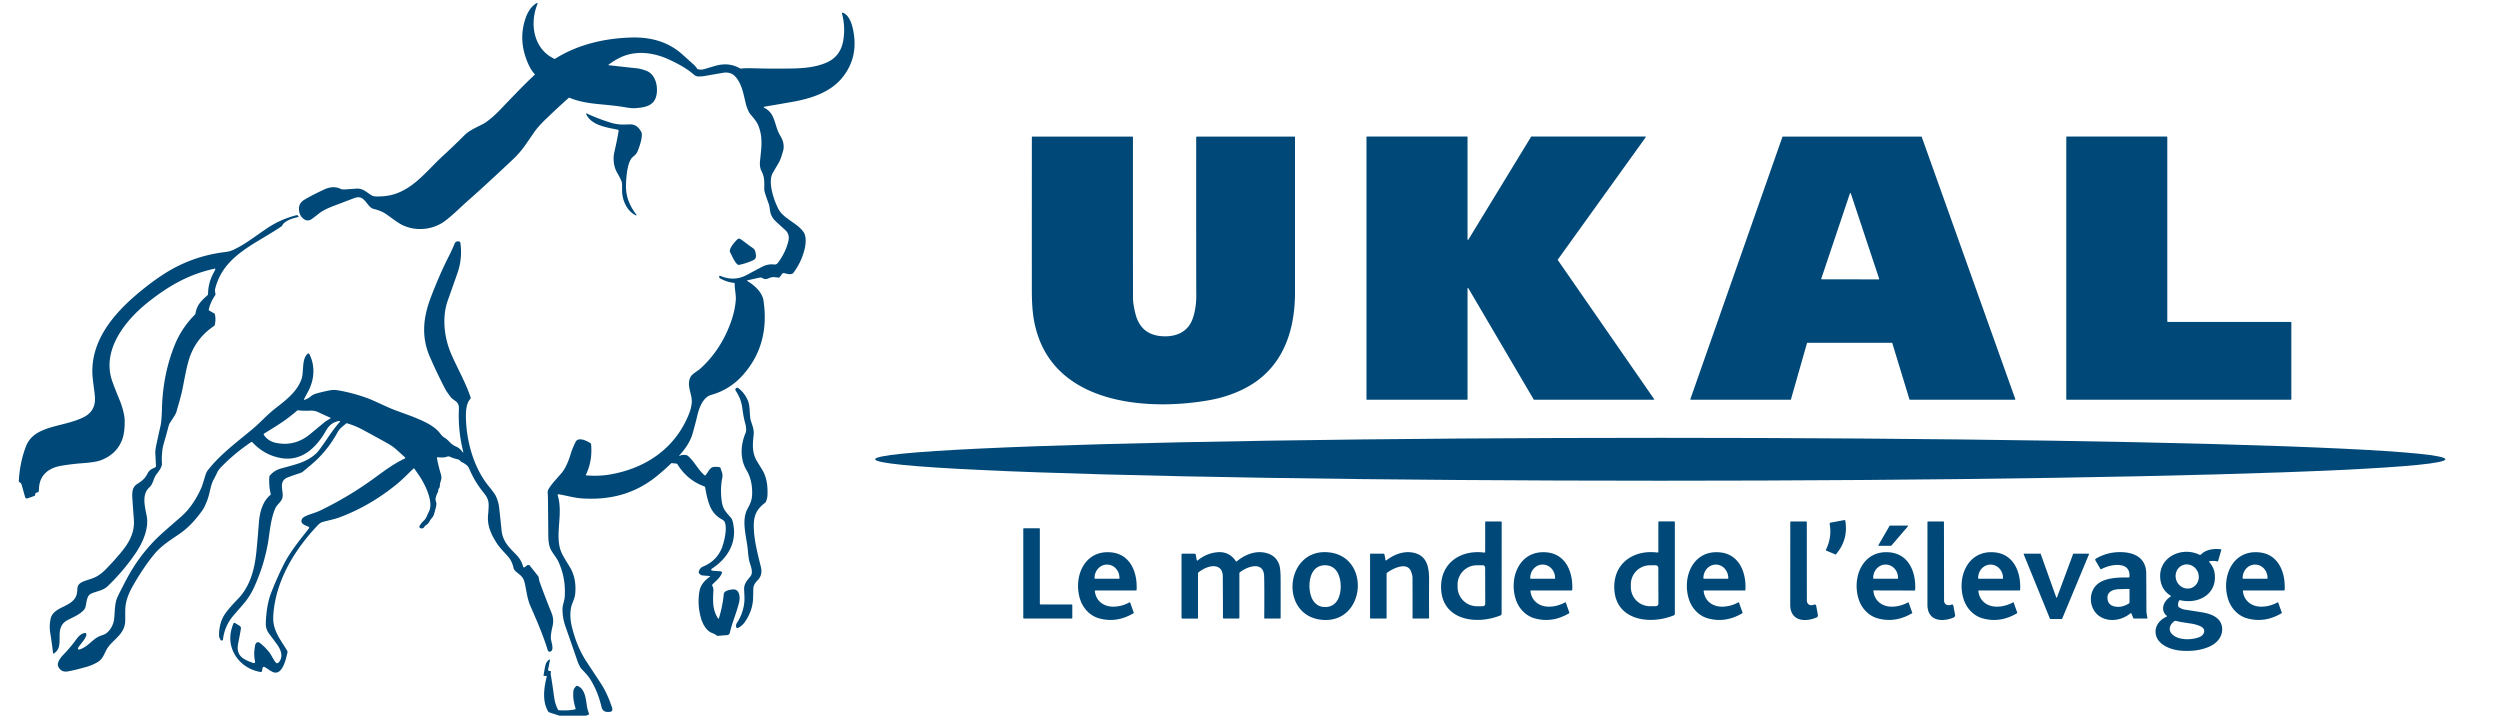 <?xml version="1.0" encoding="UTF-8" standalone="no"?>
<!DOCTYPE svg PUBLIC "-//W3C//DTD SVG 1.1//EN" "http://www.w3.org/Graphics/SVG/1.1/DTD/svg11.dtd">
<svg xmlns="http://www.w3.org/2000/svg" version="1.1" viewBox="0.00 0.00 2047.00 586.00">
<path fill="#004878" d="
  M 556.70 373.15
  L 557.51 372.82
  Q 557.97 372.64 558.46 372.59
  C 560.22 372.42 562.13 372.22 563.64 373.59
  C 568.76 378.28 571.57 384.51 576.87 389.17
  Q 577.26 389.51 577.62 389.14
  C 579.26 387.44 580.16 384.99 582.27 383.19
  C 583.90 381.80 587.68 382.30 589.28 382.54
  Q 589.83 382.62 589.97 383.16
  C 590.83 386.41 592.12 387.60 591.32 391.71
  Q 589.61 400.45 590.95 410.35
  C 591.89 417.23 594.65 419.39 598.64 424.12
  C 599.91 425.63 600.49 429.24 600.82 432.03
  C 602.48 445.95 594.80 457.63 583.69 465.09
  Q 580.64 467.13 584.30 467.38
  L 590.04 467.76
  A 1.18 1.18 0.0 0 1 591.05 469.40
  C 589.32 473.48 585.83 475.99 583.29 478.60
  Q 582.95 478.95 583.16 479.40
  Q 584.24 481.68 584.16 483.13
  C 583.68 492.23 583.26 499.09 587.92 506.37
  A 0.40 0.39 -52.8 0 0 588.63 506.27
  Q 591.72 496.10 592.66 486.24
  C 592.92 483.51 598.48 482.63 600.63 482.60
  C 605.36 482.52 606.11 488.86 605.34 492.38
  C 603.48 500.94 599.65 509.09 597.62 517.98
  Q 597.19 519.87 595.27 520.02
  L 587.80 520.64
  Q 587.26 520.68 586.84 520.35
  Q 585.11 519.03 583.18 518.35
  C 578.24 516.60 575.14 510.54 573.82 505.64
  Q 570.93 494.88 572.64 484.50
  C 573.58 478.80 576.85 475.50 581.24 472.17
  Q 581.75 471.78 581.11 471.68
  Q 580.51 471.58 575.55 471.21
  Q 573.50 471.05 572.31 469.28
  A 1.24 1.22 -56.9 0 1 572.13 468.38
  Q 572.78 465.13 575.67 463.92
  Q 587.11 459.12 591.27 448.09
  C 593.07 443.32 595.80 431.69 593.18 427.07
  Q 592.64 426.12 590.82 425.12
  Q 584.00 421.39 581.03 413.71
  Q 578.79 407.91 577.39 399.02
  Q 577.30 398.50 576.81 398.32
  Q 562.73 393.19 554.71 380.17
  Q 554.41 379.68 553.83 379.61
  L 550.25 379.19
  Q 549.82 379.14 549.51 379.45
  Q 543.31 385.42 537.13 390.36
  C 519.20 404.68 498.70 409.71 475.89 408.04
  C 469.83 407.60 463.24 405.63 457.57 404.74
  Q 456.35 404.55 456.71 405.73
  C 461.12 420.38 454.65 436.81 458.82 449.97
  C 460.57 455.50 465.54 462.01 467.87 466.68
  Q 472.07 475.14 470.95 486.41
  C 470.54 490.47 468.11 494.26 467.46 498.15
  Q 466.29 505.22 468.35 513.59
  Q 472.34 529.78 480.35 541.92
  Q 489.61 555.95 492.05 559.70
  Q 497.27 567.72 501.12 579.28
  Q 502.34 582.94 498.48 582.94
  L 497.62 582.94
  Q 493.51 582.94 492.56 578.94
  Q 489.46 565.88 483.24 556.07
  Q 481.25 552.92 476.62 548.22
  Q 474.44 546.00 472.61 540.67
  Q 465.55 520.11 463.14 513.38
  Q 460.61 506.31 460.57 499.00
  C 460.54 495.49 462.15 492.25 462.39 488.74
  Q 463.45 473.33 457.18 459.81
  C 455.39 455.95 451.67 452.20 450.28 448.26
  Q 449.00 444.65 448.95 438.48
  Q 448.75 414.42 448.68 410.00
  Q 448.61 405.31 448.53 404.75
  Q 448.17 402.11 449.20 400.39
  C 451.73 396.17 454.50 393.49 459.47 387.73
  C 463.59 382.95 466.00 376.13 467.79 370.09
  Q 468.44 367.88 471.21 362.02
  C 473.43 357.31 480.56 360.99 483.52 362.90
  A 1.02 1.00 -77.0 0 1 483.98 363.65
  Q 485.25 377.34 479.72 388.81
  A 0.31 0.31 0.0 0 0 479.98 389.25
  Q 490.16 390.05 498.84 388.61
  C 528.20 383.74 552.60 367.54 563.99 339.30
  Q 565.80 334.81 566.35 330.42
  C 567.25 323.19 561.97 316.44 565.14 309.18
  C 566.48 306.10 570.96 304.06 573.25 301.99
  Q 589.48 287.39 597.79 265.57
  Q 601.67 255.39 602.46 245.74
  C 602.79 241.76 601.47 236.60 601.56 232.12
  A 0.48 0.48 0.0 0 0 601.13 231.63
  Q 594.79 230.94 589.37 227.78
  Q 589.08 227.61 588.87 226.87
  Q 588.83 226.75 588.83 226.57
  A 0.72 0.72 0.0 0 1 589.83 225.87
  Q 601.15 230.72 611.56 225.08
  Q 616.40 222.45 624.17 218.39
  Q 628.79 215.97 633.99 216.58
  Q 635.80 216.79 637.19 214.89
  Q 643.67 206.02 645.62 196.85
  Q 646.71 191.71 642.81 188.20
  Q 636.05 182.13 634.10 180.16
  Q 633.00 179.04 631.66 176.43
  C 630.29 173.79 630.42 169.56 629.42 166.87
  Q 625.78 157.11 625.79 155.25
  C 625.82 148.23 626.10 145.18 623.43 139.92
  C 622.25 137.58 622.01 134.64 622.31 131.73
  C 623.48 120.54 624.72 112.86 621.11 103.22
  C 619.76 99.62 616.77 96.34 614.32 93.42
  Q 612.93 91.76 611.46 87.53
  C 609.19 81.03 608.55 69.63 601.95 62.57
  Q 598.16 58.52 591.79 59.65
  Q 591.73 59.66 576.33 62.32
  Q 574.57 62.62 571.60 62.59
  Q 569.82 62.58 568.03 61.00
  Q 561.01 54.83 547.85 48.77
  C 535.20 42.95 520.82 40.98 508.02 47.02
  Q 503.51 49.15 498.57 52.75
  Q 497.77 53.33 498.75 53.44
  Q 519.83 55.78 520.53 55.83
  Q 524.35 56.10 529.28 57.99
  C 536.98 60.94 539.12 71.42 537.34 78.64
  C 535.34 86.76 527.84 88.10 519.86 88.58
  Q 517.14 88.75 512.18 87.88
  C 494.03 84.73 480.89 86.00 466.46 80.11
  Q 465.99 79.92 465.61 80.25
  Q 460.22 84.85 449.27 95.27
  C 444.38 99.93 440.51 103.73 436.95 108.88
  C 430.93 117.61 427.30 123.56 420.63 129.88
  Q 399.83 149.59 381.97 165.39
  C 377.48 169.36 370.53 176.36 364.29 180.97
  C 354.40 188.28 340.73 189.56 329.78 184.42
  C 325.02 182.18 319.16 177.15 315.05 174.61
  Q 311.41 172.37 305.81 171.04
  C 303.05 170.38 300.47 166.32 299.18 164.83
  C 296.37 161.58 294.07 160.73 290.00 162.24
  Q 289.08 162.57 273.79 168.38
  Q 265.18 171.64 261.53 174.55
  Q 258.34 177.10 255.20 179.41
  C 253.66 180.55 251.31 180.83 249.77 179.97
  Q 245.18 177.40 244.81 171.73
  Q 244.46 166.46 248.96 163.70
  Q 254.56 160.28 265.42 155.17
  Q 272.86 151.67 279.01 154.71
  Q 280.14 155.28 283.30 155.05
  Q 291.38 154.46 292.31 154.44
  C 296.79 154.31 299.23 156.63 303.43 159.45
  Q 305.42 160.77 307.38 160.83
  Q 315.79 161.09 322.23 159.18
  C 339.31 154.10 349.97 139.26 362.52 127.76
  Q 371.52 119.51 380.26 110.76
  C 384.07 106.95 389.18 104.78 395.66 101.43
  Q 398.19 100.13 403.06 96.02
  Q 405.97 93.56 409.67 89.70
  C 421.85 76.97 429.74 68.77 437.70 61.31
  Q 438.08 60.95 437.72 60.57
  Q 434.71 57.39 432.20 51.57
  Q 424.07 32.71 430.42 14.65
  C 432.09 9.91 434.65 5.68 438.69 2.99
  Q 440.77 1.61 439.84 3.93
  C 433.57 19.68 436.97 40.19 453.82 48.12
  A 0.84 0.83 41.3 0 0 454.63 48.07
  C 473.11 36.32 496.01 31.10 518.04 30.70
  C 533.40 30.43 547.39 34.39 558.71 44.55
  Q 566.99 51.99 568.18 53.07
  Q 569.39 54.18 570.75 56.15
  Q 571.04 56.57 571.52 56.70
  Q 573.98 57.38 576.57 56.61
  Q 585.29 54.00 587.01 53.57
  Q 597.23 51.04 605.81 55.95
  Q 606.24 56.20 606.74 56.13
  Q 610.24 55.70 618.75 55.95
  Q 632.36 56.36 648.50 56.08
  C 657.91 55.92 668.21 55.03 676.80 51.23
  Q 688.10 46.24 690.38 33.57
  Q 692.42 22.23 689.39 11.01
  A 0.51 0.51 0.0 0 1 690.04 10.39
  C 694.50 11.82 696.99 17.94 698.04 22.26
  Q 703.90 46.37 689.36 63.94
  C 679.31 76.07 663.13 80.90 648.28 83.50
  Q 631.84 86.38 626.19 87.31
  Q 624.45 87.59 626.02 88.39
  C 632.57 91.72 633.75 97.59 635.96 104.58
  C 637.01 107.93 638.14 109.83 639.80 112.77
  C 641.51 115.82 642.12 120.10 641.33 123.04
  Q 639.35 130.34 637.68 133.18
  Q 636.27 135.56 632.78 141.55
  C 628.48 148.92 633.62 164.01 637.41 171.18
  C 641.58 179.07 652.24 182.26 657.77 189.74
  C 660.51 193.46 659.81 199.99 658.73 204.31
  Q 656.14 214.72 649.63 223.38
  C 648.13 225.38 644.27 224.20 642.20 223.66
  A 1.76 1.76 0.0 0 0 640.32 224.33
  L 638.51 226.85
  Q 638.17 227.33 637.58 227.30
  C 635.66 227.20 633.55 226.59 631.51 227.12
  C 628.75 227.84 627.27 229.53 624.22 227.68
  Q 623.17 227.05 621.96 227.31
  L 612.36 229.43
  Q 611.19 229.69 612.22 230.30
  C 617.56 233.44 624.09 239.27 625.12 245.95
  C 628.67 269.14 623.60 290.36 607.68 307.73
  Q 597.19 319.17 582.36 323.34
  C 575.47 325.28 572.36 334.23 570.87 340.63
  Q 569.27 347.47 567.06 355.10
  Q 564.55 363.79 556.41 372.73
  Q 555.63 373.59 556.70 373.15
  Z"
/>
<path fill="#004878" d="
  M 506.52 107.04
  A 0.73 0.72 10.2 0 0 505.95 106.23
  C 496.73 104.28 484.54 102.81 480.05 93.65
  Q 479.49 92.51 480.65 93.04
  Q 489.98 97.30 499.53 100.29
  C 505.60 102.19 509.73 102.13 515.20 101.85
  C 520.07 101.61 522.83 103.96 525.05 107.97
  C 527.00 111.51 522.73 122.48 521.78 124.51
  Q 520.96 126.24 518.08 128.59
  C 513.58 132.25 512.68 145.61 512.56 151.91
  C 512.40 160.83 515.41 168.15 520.59 175.13
  Q 522.13 177.22 519.86 175.96
  C 512.83 172.10 509.33 163.26 509.37 155.88
  Q 509.38 151.58 509.30 150.33
  C 509.10 147.62 506.30 143.30 504.90 140.65
  C 502.34 135.86 501.91 129.54 502.95 124.96
  Q 505.68 112.95 506.52 107.04
  Z"
/>
<path fill="#004878" d="
  M 1017.91 318.68
  Q 1005.00 325.02 990.21 327.66
  C 942.19 336.23 870.56 331.84 850.49 276.66
  C 845.79 263.72 844.88 251.98 844.87 237.04
  Q 844.85 170.29 844.89 112.19
  A 0.36 0.35 90.0 0 1 845.24 111.83
  L 927.04 111.83
  Q 927.66 111.83 927.66 112.45
  Q 927.64 181.81 927.69 243.78
  Q 927.70 249.00 929.69 256.91
  Q 933.95 273.82 950.83 275.24
  C 962.13 276.19 972.50 272.34 976.52 261.05
  Q 979.68 252.16 979.52 240.75
  Q 979.40 232.66 979.44 112.59
  Q 979.44 111.83 980.20 111.83
  L 1059.96 111.83
  Q 1060.34 111.83 1060.34 112.21
  Q 1060.37 210.36 1060.35 239.53
  C 1060.34 272.84 1049.29 303.26 1017.91 318.68
  Z"
/>
<path fill="#004878" d="
  M 1201.27 327.29
  L 1119.22 327.29
  A 0.35 0.35 0.0 0 1 1118.87 326.94
  L 1118.87 112.16
  A 0.35 0.35 0.0 0 1 1119.22 111.81
  L 1201.27 111.81
  A 0.35 0.35 0.0 0 1 1201.62 112.16
  L 1201.62 196.06
  A 0.35 0.35 0.0 0 0 1202.27 196.25
  L 1253.65 111.98
  A 0.35 0.35 0.0 0 1 1253.95 111.81
  L 1347.24 111.81
  A 0.35 0.35 0.0 0 1 1347.52 112.36
  L 1275.53 212.54
  A 0.35 0.35 0.0 0 0 1275.53 212.94
  L 1354.37 326.74
  A 0.35 0.35 0.0 0 1 1354.08 327.29
  L 1256.11 327.29
  A 0.35 0.35 0.0 0 1 1255.81 327.12
  L 1202.27 235.99
  A 0.35 0.35 0.0 0 0 1201.62 236.17
  L 1201.62 326.94
  A 0.35 0.35 0.0 0 1 1201.27 327.29
  Z"
/>
<path fill="#004878" d="
  M 1466.05 327.31
  L 1384.44 327.31
  A 0.39 0.39 0.0 0 1 1384.07 326.79
  L 1459.45 112.09
  A 0.39 0.39 0.0 0 1 1459.82 111.83
  L 1573.15 111.83
  A 0.39 0.39 0.0 0 1 1573.51 112.09
  L 1650.13 326.79
  A 0.39 0.39 0.0 0 1 1649.77 327.31
  L 1563.83 327.31
  A 0.39 0.39 0.0 0 1 1563.46 327.03
  L 1549.41 280.94
  A 0.39 0.39 0.0 0 0 1549.04 280.66
  L 1479.94 280.66
  A 0.39 0.39 0.0 0 0 1479.57 280.94
  L 1466.42 327.03
  A 0.39 0.39 0.0 0 1 1466.05 327.31
  Z
  M 1491.26 228.18
  A 0.38 0.38 0.0 0 0 1491.62 228.69
  L 1538.30 228.77
  A 0.38 0.38 0.0 0 0 1538.66 228.27
  L 1515.44 158.36
  A 0.38 0.38 0.0 0 0 1514.72 158.36
  L 1491.26 228.18
  Z"
/>
<path fill="#004878" d="
  M 1876.15 264.12
  L 1876.15 326.80
  A 0.51 0.51 0.0 0 1 1875.64 327.31
  L 1692.38 327.31
  A 0.51 0.51 0.0 0 1 1691.87 326.80
  L 1691.87 112.32
  A 0.51 0.51 0.0 0 1 1692.38 111.81
  L 1774.07 111.81
  A 0.51 0.51 0.0 0 1 1774.58 112.32
  L 1774.58 263.10
  A 0.51 0.51 0.0 0 0 1775.09 263.61
  L 1875.64 263.61
  A 0.51 0.51 0.0 0 1 1876.15 264.12
  Z"
/>
<path fill="#004878" d="
  M 175.86 219.96
  C 155.41 224.38 138.96 233.38 121.36 247.34
  C 102.55 262.27 82.77 286.83 92.05 312.54
  Q 94.37 318.98 97.87 327.38
  C 99.76 331.91 101.98 339.04 102.08 344.27
  Q 102.25 354.09 100.00 360.03
  Q 95.41 372.13 82.20 376.98
  Q 78.15 378.47 68.01 379.23
  Q 57.84 379.99 49.52 381.49
  C 40.03 383.19 32.70 388.85 31.99 399.01
  Q 31.81 401.50 31.76 402.12
  Q 31.71 402.63 31.28 402.91
  Q 30.96 403.11 30.47 403.20
  C 29.25 403.43 28.76 403.94 28.73 405.35
  Q 28.73 405.85 28.25 406.02
  L 22.49 408.08
  A 1.47 1.46 72.2 0 1 20.60 407.10
  Q 18.29 398.93 17.75 397.07
  Q 17.26 395.38 15.86 394.76
  Q 15.37 394.55 15.40 394.01
  Q 16.19 378.71 21.23 365.56
  C 27.95 348.00 51.12 350.10 68.24 341.73
  Q 78.75 336.59 77.69 324.53
  C 77.10 317.79 75.59 310.11 75.60 303.91
  C 75.62 275.20 96.69 253.06 117.90 236.16
  Q 126.18 229.56 134.09 224.45
  Q 157.10 209.61 184.61 206.34
  Q 188.21 205.91 191.02 204.59
  C 200.11 200.33 206.89 194.98 217.76 187.52
  Q 229.31 179.59 242.76 176.22
  Q 243.69 175.99 244.18 176.82
  L 244.39 177.19
  A 0.36 0.36 0.0 0 1 244.16 177.72
  Q 233.42 180.04 231.04 184.67
  Q 230.82 185.12 230.40 185.40
  C 208.75 200.17 183.18 208.95 176.17 236.45
  C 175.78 238.01 176.26 239.39 176.42 240.88
  Q 176.47 241.39 176.18 241.81
  Q 172.40 247.14 170.92 253.49
  Q 170.81 253.98 171.24 254.23
  L 175.40 256.63
  Q 175.83 256.88 175.94 257.37
  Q 176.95 261.90 175.78 266.15
  Q 175.64 266.65 175.21 266.94
  Q 161.87 275.88 156.04 290.56
  C 152.93 298.39 150.71 312.54 149.29 319.08
  C 147.93 325.35 146.69 329.39 144.34 337.57
  Q 143.88 339.16 138.79 346.82
  Q 138.31 347.55 136.87 353.30
  C 135.64 358.21 133.47 364.54 133.05 367.82
  Q 132.21 374.39 132.61 379.45
  C 132.87 382.79 128.82 387.24 127.64 389.04
  C 125.35 392.54 125.44 396.18 122.23 399.14
  C 115.83 405.04 118.68 414.82 120.14 422.57
  C 122.05 432.73 116.81 444.42 111.20 452.71
  Q 101.36 467.25 88.33 479.82
  C 84.18 483.83 78.99 483.97 74.46 486.18
  C 71.07 487.83 71.12 492.23 69.99 496.97
  C 68.91 501.50 60.17 505.28 55.76 507.49
  C 42.65 514.07 54.23 528.86 44.05 535.08
  A 0.42 0.42 0.0 0 1 43.41 534.76
  Q 42.79 528.54 41.15 518.33
  Q 40.20 512.44 41.44 506.74
  C 43.95 495.24 62.39 497.81 63.23 483.95
  C 63.43 480.59 63.43 478.62 66.99 476.72
  C 70.26 474.98 75.56 474.08 79.15 472.00
  Q 82.97 469.79 86.14 466.62
  Q 92.20 460.55 98.86 452.60
  C 105.76 444.37 110.52 436.04 109.58 424.76
  Q 109.04 418.31 108.39 408.38
  C 108.08 403.68 108.10 398.97 112.31 396.29
  C 117.51 392.97 118.83 391.48 121.03 387.32
  C 122.37 384.80 124.47 383.79 126.77 382.89
  A 1.46 1.46 0.0 0 0 127.71 381.48
  Q 127.61 378.81 127.16 370.75
  Q 127.04 368.65 128.37 362.53
  Q 129.69 356.39 131.48 348.45
  Q 132.36 344.49 132.62 334.52
  Q 133.32 306.55 143.10 282.40
  Q 148.69 268.59 159.66 257.55
  A 1.50 1.43 72.7 0 0 160.07 256.72
  C 161.13 249.79 164.76 246.28 169.96 241.68
  A 1.15 1.13 69.9 0 0 170.34 240.85
  Q 170.46 231.40 174.98 223.23
  Q 175.96 221.47 176.30 220.46
  Q 176.52 219.82 175.86 219.96
  Z"
/>
<path fill="#004878" d="
  M 606.29 195.76
  C 609.13 197.59 612.99 200.84 615.97 202.78
  Q 618.09 204.16 618.46 206.04
  C 619.02 208.90 619.78 211.65 616.80 213.04
  Q 611.41 215.57 605.07 216.90
  Q 604.60 217.00 604.19 216.74
  C 601.87 215.30 599.78 210.31 597.78 206.47
  C 596.39 203.79 602.10 197.46 603.81 195.95
  A 2.07 2.06 -49.3 0 1 606.29 195.76
  Z"
/>
<path fill="#004878" d="
  M 278.20 345.46
  Q 279.02 344.52 277.79 344.71
  C 272.93 345.46 269.57 347.98 267.04 352.45
  C 259.08 366.56 247.05 378.06 230.00 375.04
  Q 216.24 372.60 206.59 362.01
  Q 206.21 361.59 205.75 361.91
  Q 192.09 371.12 181.25 382.25
  C 180.27 383.26 178.74 384.97 177.88 386.80
  Q 175.90 391.00 175.27 392.05
  C 172.15 397.25 172.02 404.20 169.27 410.72
  C 168.55 412.43 167.38 415.49 165.92 417.56
  C 160.19 425.66 154.28 432.16 146.52 437.44
  C 138.87 442.65 131.62 447.15 125.71 454.50
  Q 116.35 466.15 108.16 480.90
  Q 104.17 488.07 103.02 494.60
  C 102.24 499.06 102.70 503.75 102.51 508.83
  C 102.07 520.01 91.23 524.22 87.10 532.15
  C 84.82 536.52 83.87 539.77 80.07 542.05
  Q 75.77 544.62 70.99 545.98
  Q 60.88 548.84 55.50 549.74
  Q 49.81 550.70 47.62 545.51
  C 46.41 542.62 49.65 538.36 51.98 535.98
  Q 57.35 530.49 62.42 523.57
  C 64.40 520.86 66.54 518.72 69.53 518.29
  A 1.03 1.03 0.0 0 1 70.70 519.26
  C 70.84 522.02 67.75 525.16 64.31 529.81
  Q 63.84 530.45 63.79 530.91
  A 0.89 0.89 0.0 0 0 64.93 531.85
  C 72.13 529.75 75.71 523.10 82.05 520.69
  C 83.41 520.17 85.99 519.49 87.34 518.32
  Q 92.52 513.83 93.47 506.78
  C 93.93 503.44 93.77 496.85 95.20 491.56
  Q 95.67 489.84 97.40 486.37
  Q 101.83 477.49 104.82 472.06
  Q 115.61 452.44 131.66 437.66
  Q 135.51 434.12 147.90 423.41
  Q 158.22 414.49 165.03 399.02
  Q 165.57 397.80 168.05 389.57
  Q 168.93 386.65 170.01 385.25
  C 180.38 371.79 195.43 360.91 207.43 350.76
  C 213.39 345.71 219.19 339.23 225.34 334.47
  C 234.23 327.59 242.95 320.93 246.73 310.84
  C 249.11 304.48 246.64 294.12 251.99 289.58
  A 0.85 0.84 -33.5 0 1 253.29 289.84
  C 258.38 299.99 257.38 311.31 251.95 321.20
  Q 249.72 325.25 248.95 326.83
  Q 248.57 327.61 249.39 327.35
  Q 252.28 326.43 254.41 324.59
  Q 256.07 323.15 258.43 322.41
  Q 262.70 321.08 269.67 319.68
  Q 273.11 318.99 276.40 319.53
  Q 286.99 321.25 299.02 325.35
  C 306.35 327.85 315.68 332.98 324.19 336.10
  Q 337.49 340.98 337.81 341.11
  C 345.73 344.43 355.29 348.02 360.54 355.11
  Q 362.19 357.33 364.42 358.68
  C 367.63 360.63 369.05 363.80 372.89 365.39
  Q 376.36 366.83 378.42 369.70
  Q 379.70 371.48 379.17 369.36
  Q 374.94 352.39 375.76 334.76
  Q 375.85 332.89 375.28 331.25
  C 374.27 328.39 370.83 327.51 368.96 325.02
  Q 365.68 320.64 364.78 318.94
  Q 358.59 307.21 352.09 292.44
  C 344.68 275.60 346.54 259.68 352.93 243.02
  Q 360.21 224.02 367.93 208.98
  Q 369.66 205.60 372.33 199.33
  Q 373.29 197.08 376.07 197.79
  Q 376.82 197.98 376.94 198.76
  Q 378.80 211.71 374.44 223.99
  Q 373.85 225.65 366.61 246.14
  C 361.80 259.75 363.67 276.41 369.37 289.66
  C 374.37 301.28 381.14 312.85 385.36 325.44
  A 1.20 1.20 0.0 0 1 385.10 326.63
  C 381.91 330.03 381.45 336.05 381.48 340.53
  C 381.60 360.06 387.46 382.37 400.06 397.97
  Q 404.80 403.83 405.76 405.72
  Q 408.13 410.38 408.76 416.02
  Q 409.76 424.96 410.66 434.09
  C 411.55 443.03 416.60 448.05 422.43 453.90
  Q 426.89 458.38 428.36 464.01
  A 0.83 0.82 -26.6 0 0 429.67 464.44
  L 431.59 462.91
  A 1.61 1.60 -38.3 0 1 433.84 463.17
  L 440.65 471.75
  Q 440.92 472.08 440.99 472.50
  Q 441.53 475.51 441.84 476.39
  Q 446.42 489.15 451.55 501.70
  Q 453.81 507.21 452.40 512.88
  C 451.51 516.49 450.68 521.37 451.17 523.75
  C 451.89 527.22 453.49 531.81 451.03 533.37
  A 1.70 1.69 65.3 0 1 448.50 532.43
  C 444.70 519.97 439.04 507.02 434.28 496.18
  C 431.62 490.11 431.05 483.29 429.69 477.61
  C 428.96 474.53 428.18 472.81 425.71 470.68
  C 423.25 468.54 420.98 467.26 420.49 465.05
  Q 419.30 459.75 416.48 456.31
  C 413.42 452.57 409.47 449.01 406.77 444.80
  C 402.01 437.39 398.74 430.16 399.66 421.35
  Q 400.05 417.65 400.11 414.04
  C 400.19 409.14 398.74 406.85 395.49 402.78
  Q 388.66 394.23 384.43 384.29
  Q 383.45 381.97 382.08 380.87
  Q 379.97 379.16 378.44 378.55
  C 377.16 378.04 376.19 376.40 375.27 376.21
  Q 371.55 375.41 368.82 374.13
  C 366.64 373.10 365.70 374.36 363.65 374.52
  Q 361.26 374.70 358.46 374.37
  A 0.60 0.60 0.0 0 0 357.79 375.07
  Q 358.81 381.08 360.99 388.27
  C 361.47 389.85 361.65 391.63 361.00 393.53
  Q 360.14 396.04 360.09 398.45
  A 1.44 1.44 0.0 0 1 359.75 399.35
  Q 358.76 400.51 358.78 402.03
  Q 358.78 402.55 358.52 402.99
  Q 357.37 404.92 356.66 408.11
  Q 356.44 409.11 357.17 411.42
  Q 357.58 412.71 356.94 415.25
  Q 355.19 422.28 354.42 423.15
  Q 352.67 425.15 351.37 427.42
  C 350.44 429.02 349.86 429.27 348.23 430.42
  Q 347.82 430.72 347.58 431.17
  Q 346.51 433.21 344.32 432.50
  A 1.36 1.35 25.1 0 1 343.59 430.49
  Q 345.13 428.07 346.87 426.46
  Q 348.42 425.03 349.32 422.99
  Q 350.79 419.64 351.13 419.01
  C 355.39 411.16 347.83 396.08 343.16 389.34
  Q 340.62 385.67 339.30 383.75
  A 0.48 0.48 0.0 0 0 338.57 383.67
  C 333.52 388.40 329.66 392.58 324.31 396.90
  Q 302.53 414.50 277.90 423.65
  C 273.87 425.15 268.60 426.19 264.27 427.35
  Q 262.27 427.89 260.28 429.98
  C 241.08 450.12 225.34 476.09 223.76 504.37
  C 223.09 516.18 229.53 523.43 235.06 532.65
  A 2.38 2.36 36.3 0 1 235.34 534.44
  C 234.24 539.13 231.64 551.96 224.65 550.66
  C 222.36 550.23 219.09 547.45 216.65 546.15
  A 1.14 1.14 0.0 0 0 214.99 546.93
  L 214.48 549.47
  A 0.98 0.97 10.3 0 1 213.36 550.24
  C 203.87 548.63 195.67 542.95 191.39 534.37
  Q 185.87 523.29 191.13 510.52
  A 0.89 0.88 26.8 0 1 192.41 510.11
  L 196.15 512.39
  A 2.37 2.37 0.0 0 1 197.26 514.80
  Q 196.62 518.75 194.99 526.99
  C 192.95 537.26 199.56 540.05 207.45 542.92
  A 1.08 1.08 0.0 0 0 208.87 541.66
  Q 207.64 536.24 208.53 530.90
  C 208.76 529.52 208.62 528.20 209.58 526.77
  A 2.09 2.09 0.0 0 1 212.59 526.28
  Q 216.58 529.37 219.89 533.37
  C 222.26 536.23 223.28 539.10 225.44 542.03
  Q 226.88 543.99 228.43 542.12
  C 232.01 537.80 230.16 532.38 227.14 528.08
  Q 226.43 527.06 220.03 518.43
  C 218.41 516.24 217.55 513.25 217.63 510.52
  Q 218.10 495.81 221.80 486.02
  Q 226.23 474.28 232.62 461.62
  C 237.98 450.98 247.63 439.53 252.88 432.74
  Q 253.63 431.77 252.51 431.26
  C 250.39 430.29 246.04 429.16 246.93 425.78
  Q 247.41 423.93 250.31 422.57
  C 253.77 420.94 258.33 419.86 261.76 418.22
  Q 285.85 406.67 307.55 390.71
  C 316.86 383.86 322.88 379.60 331.41 375.43
  Q 332.22 375.04 331.56 374.43
  Q 329.83 372.82 324.28 367.85
  Q 321.34 365.22 316.25 362.40
  Q 300.22 353.54 295.31 351.00
  Q 290.37 348.45 284.21 346.62
  Q 283.73 346.47 283.35 346.80
  C 279.91 349.77 278.22 350.68 276.34 354.08
  C 270.85 364.03 263.86 372.89 255.16 380.19
  Q 250.23 384.34 248.62 385.71
  A 9.19 9.19 0.0 0 1 245.47 387.46
  Q 239.89 389.26 235.64 390.88
  C 228.46 393.62 231.43 400.50 231.50 405.50
  C 231.57 410.34 227.18 412.52 225.62 415.84
  C 221.63 424.34 220.77 436.48 219.57 443.63
  Q 216.37 462.63 208.16 480.65
  C 205.62 486.22 202.73 490.71 198.35 495.70
  Q 193.68 501.02 191.19 503.94
  Q 183.86 512.51 182.60 523.55
  A 1.06 1.06 0.0 0 1 180.68 524.04
  Q 180.30 523.49 179.75 522.21
  Q 179.34 521.26 179.34 520.23
  Q 179.37 509.24 184.84 501.84
  Q 188.58 496.77 194.51 490.75
  C 204.51 480.60 208.28 466.94 209.79 453.01
  Q 210.67 444.94 212.00 427.78
  C 212.61 419.89 214.81 410.69 221.42 405.24
  Q 221.79 404.93 221.67 404.46
  Q 220.00 397.69 220.55 390.30
  A 1.54 1.48 68.7 0 1 220.91 389.43
  Q 224.54 385.21 229.56 383.77
  C 241.52 380.32 251.24 378.72 259.31 370.84
  Q 261.41 368.79 267.95 359.08
  Q 273.59 350.70 278.20 345.46
  Z
  M 244.13 335.97
  A 1.17 1.16 26.7 0 0 243.18 336.28
  Q 241.13 338.24 234.18 343.44
  Q 229.29 347.10 216.33 354.94
  A 0.85 0.85 0.0 0 0 216.07 356.15
  Q 219.54 361.23 225.69 362.56
  Q 241.09 365.89 253.68 355.65
  Q 254.60 354.90 265.71 345.71
  C 267.09 344.57 269.17 343.51 270.50 342.63
  A 0.36 0.36 0.0 0 0 270.44 342.00
  Q 266.05 340.07 260.72 337.56
  Q 257.57 336.08 254.26 336.24
  Q 248.50 336.53 244.13 335.97
  Z"
/>
<path fill="#004878" d="
  M 626.48 411.64
  C 619.17 417.20 616.97 422.54 617.21 431.89
  C 617.50 442.81 620.33 453.23 623.11 464.68
  C 623.92 468.01 623.40 471.76 620.82 474.61
  C 619.07 476.55 616.88 478.53 616.80 482.33
  Q 616.65 489.81 616.64 490.07
  Q 616.19 500.11 610.05 509.05
  Q 607.77 512.36 604.74 513.93
  Q 602.92 514.87 602.69 512.84
  Q 602.52 511.35 603.44 509.97
  Q 608.68 502.09 609.52 492.29
  Q 609.70 490.26 609.29 482.83
  C 609.01 477.90 611.93 475.13 614.55 471.80
  C 616.88 468.84 614.84 463.80 613.85 460.63
  C 612.75 457.12 612.51 451.62 612.03 447.83
  C 610.73 437.57 607.16 425.69 612.08 416.60
  C 614.43 412.24 615.71 409.63 615.86 404.51
  C 616.05 398.08 614.86 390.94 611.33 385.11
  C 605.70 375.80 606.37 364.12 610.49 354.49
  C 611.29 352.63 610.93 349.42 610.24 346.91
  Q 608.71 341.30 607.84 334.42
  C 607.06 328.27 605.33 324.65 602.39 319.84
  Q 601.61 318.56 602.88 317.71
  A 1.35 1.34 -43.7 0 1 604.43 317.74
  Q 609.71 321.61 612.44 328.19
  C 614.00 331.96 613.81 337.55 614.24 341.76
  C 614.67 345.92 617.70 350.30 617.08 356.12
  C 616.27 363.67 615.63 370.68 619.76 377.52
  Q 622.08 381.36 624.09 384.63
  C 627.89 390.81 628.71 398.11 628.40 405.50
  Q 628.28 408.18 627.08 410.89
  Q 626.88 411.34 626.48 411.64
  Z"
/>
<ellipse fill="#004878" cx="1359.43" cy="376.05" rx="642.84" ry="17.56"/>
<path fill="#004878" d="
  M 1502.97 454.03
  L 1495.52 450.93
  A 0.72 0.72 0.0 0 1 1495.15 449.95
  Q 1500.07 439.92 1498.14 429.01
  A 0.94 0.93 -10.3 0 1 1498.89 427.93
  L 1510.17 425.84
  A 0.63 0.63 0.0 0 1 1510.91 426.35
  Q 1513.58 441.91 1503.19 453.98
  A 0.18 0.18 0.0 0 1 1502.97 454.03
  Z"
/>
<path fill="#004878" d="
  M 1216.05 451.85
  L 1216.07 427.60
  Q 1216.07 426.98 1216.68 426.98
  L 1229.00 426.99
  A 0.59 0.58 -90.0 0 1 1229.58 427.58
  L 1229.52 502.49
  Q 1229.51 503.53 1228.55 503.91
  C 1209.01 511.86 1180.29 508.04 1179.95 481.02
  C 1179.69 460.58 1196.43 449.94 1215.35 452.47
  Q 1216.05 452.56 1216.05 451.85
  Z
  M 1216.10 494.39
  L 1216.04 464.81
  A 1.99 1.99 0.0 0 0 1214.05 462.82
  L 1209.29 462.83
  A 15.85 15.81 -0.1 0 0 1193.47 478.67
  L 1193.47 480.61
  A 15.85 15.81 -0.1 0 0 1209.35 496.39
  L 1214.11 496.38
  A 1.99 1.99 0.0 0 0 1216.10 494.39
  Z"
/>
<path fill="#004878" d="
  M 1357.86 451.81
  L 1357.86 427.55
  Q 1357.86 426.93 1358.47 426.93
  L 1370.79 426.93
  A 0.59 0.58 -90.0 0 1 1371.37 427.52
  L 1371.37 502.46
  Q 1371.37 503.50 1370.41 503.89
  C 1350.86 511.86 1322.13 508.06 1321.76 481.02
  C 1321.49 460.58 1338.23 449.92 1357.16 452.43
  Q 1357.86 452.52 1357.86 451.81
  Z
  M 1357.90 494.18
  L 1357.84 465.02
  A 2.17 2.17 0.0 0 0 1355.67 462.85
  L 1350.95 462.86
  A 15.65 15.64 -0.1 0 0 1335.33 478.53
  L 1335.33 480.75
  A 15.65 15.64 -0.1 0 0 1351.01 496.36
  L 1355.73 496.35
  A 2.17 2.17 0.0 0 0 1357.90 494.18
  Z"
/>
<path fill="#004878" d="
  M 1479.46 491.51
  C 1479.46 495.15 1482.45 496.23 1485.34 495.14
  Q 1486.84 494.57 1487.13 496.15
  L 1488.46 503.30
  Q 1488.78 505.04 1487.14 505.71
  C 1477.93 509.46 1466.42 508.67 1465.84 495.93
  Q 1465.83 495.69 1465.89 427.56
  A 0.61 0.61 0.0 0 1 1466.50 426.95
  L 1478.77 426.95
  Q 1479.41 426.95 1479.41 427.59
  Q 1479.44 449.88 1479.46 491.51
  Z"
/>
<path fill="#004878" d="
  M 1597.67 495.12
  Q 1599.17 494.55 1599.46 496.13
  L 1600.79 503.28
  Q 1601.11 505.02 1599.47 505.69
  C 1590.27 509.44 1578.76 508.65 1578.18 495.92
  Q 1578.17 495.68 1578.20 427.58
  A 0.61 0.61 0.0 0 1 1578.81 426.97
  L 1591.07 426.97
  Q 1591.71 426.97 1591.71 427.60
  Q 1591.75 449.88 1591.79 491.50
  C 1591.79 495.13 1594.78 496.21 1597.67 495.12
  Z"
/>
<path fill="#004878" d="
  M 1548.36 446.91
  L 1538.33 446.91
  A 0.34 0.34 0.0 0 1 1538.03 446.40
  L 1547.20 430.53
  A 0.34 0.34 0.0 0 1 1547.50 430.36
  L 1561.96 430.36
  A 0.34 0.34 0.0 0 1 1562.22 430.92
  L 1548.62 446.79
  A 0.34 0.34 0.0 0 1 1548.36 446.91
  Z"
/>
<path fill="#004878" d="
  M 878.00 495.48
  L 878.00 505.90
  A 0.57 0.57 0.0 0 1 877.43 506.47
  L 838.43 506.47
  A 0.57 0.57 0.0 0 1 837.86 505.90
  L 837.86 433.11
  A 0.57 0.57 0.0 0 1 838.43 432.54
  L 850.85 432.54
  A 0.57 0.57 0.0 0 1 851.42 433.11
  L 851.42 494.34
  A 0.57 0.57 0.0 0 0 851.99 494.91
  L 877.43 494.91
  A 0.57 0.57 0.0 0 1 878.00 495.48
  Z"
/>
<path fill="#004878" d="
  M 1808.95 460.24
  C 1811.38 462.91 1813.03 466.37 1813.43 469.99
  C 1815.31 486.85 1799.67 494.93 1785.08 491.43
  A 0.72 0.72 0.0 0 0 1784.26 491.81
  Q 1782.95 494.38 1783.60 496.54
  A 1.32 1.32 0.0 0 0 1784.19 497.29
  Q 1786.80 498.81 1788.70 499.11
  Q 1801.79 501.17 1803.13 501.39
  C 1810.87 502.67 1819.57 505.95 1819.53 515.40
  C 1819.50 521.66 1815.16 526.55 1809.69 529.15
  C 1802.12 532.74 1793.11 533.47 1785.03 532.69
  C 1776.77 531.90 1764.71 527.27 1764.97 516.82
  C 1765.11 511.46 1769.13 507.07 1773.94 504.98
  A 0.53 0.53 0.0 0 0 1774.04 504.07
  C 1771.62 502.30 1770.63 498.94 1771.41 496.05
  Q 1772.60 491.57 1777.24 488.51
  Q 1777.85 488.10 1777.23 487.71
  Q 1769.58 482.83 1768.80 473.48
  C 1767.35 455.97 1786.58 447.26 1800.88 454.22
  A 1.13 1.12 35.4 0 0 1802.18 454.00
  C 1806.31 449.83 1812.77 449.06 1818.39 449.73
  Q 1818.93 449.80 1818.78 450.32
  L 1816.21 459.32
  A 0.55 0.54 14.4 0 1 1815.56 459.70
  Q 1812.43 458.99 1809.22 459.49
  A 0.45 0.45 0.0 0 0 1808.95 460.24
  Z
  M 1794.566 481.293
  A 9.97 9.41 68.3 0 0 1799.623 468.551
  A 9.97 9.41 68.3 0 0 1787.194 462.767
  A 9.97 9.41 68.3 0 0 1782.137 475.509
  A 9.97 9.41 68.3 0 0 1794.566 481.293
  Z
  M 1793.93 510.56
  C 1787.66 509.63 1784.77 509.23 1781.63 508.37
  A 1.30 1.29 36.7 0 0 1780.58 508.52
  C 1776.96 510.77 1774.98 515.50 1778.26 519.02
  C 1783.50 524.66 1795.08 524.12 1801.21 521.50
  C 1805.04 519.86 1806.54 515.13 1802.05 512.97
  Q 1798.43 511.23 1793.93 510.56
  Z"
/>
<path fill="#004878" d="
  M 896.45 483.89
  C 897.29 492.11 903.76 496.85 911.75 496.74
  Q 918.62 496.64 925.00 493.13
  A 0.23 0.23 0.0 0 1 925.33 493.25
  L 928.32 501.62
  Q 928.42 501.92 928.15 502.08
  Q 914.15 510.41 899.64 506.22
  C 892.66 504.19 887.05 498.40 884.61 491.32
  C 878.43 473.29 887.33 450.08 909.86 452.28
  C 925.66 453.81 931.42 468.86 930.65 482.91
  Q 930.62 483.47 930.06 483.47
  L 896.82 483.48
  A 0.37 0.37 0.0 0 0 896.45 483.89
  Z
  M 896.51 473.88
  L 916.35 473.84
  A 0.28 0.28 0.0 0 0 916.63 473.56
  L 916.63 473.15
  A 10.89 10.16 89.9 0 0 906.45 462.28
  L 906.37 462.28
  A 10.89 10.16 89.9 0 0 896.23 473.19
  L 896.23 473.60
  A 0.28 0.28 0.0 0 0 896.51 473.88
  Z"
/>
<path fill="#004878" d="
  M 1012.69 459.62
  C 1019.95 453.65 1029.04 450.30 1037.90 453.12
  Q 1045.01 455.39 1047.45 462.43
  Q 1048.55 465.62 1048.58 474.76
  Q 1048.61 488.76 1048.59 505.88
  Q 1048.59 506.46 1048.02 506.46
  L 1035.50 506.46
  A 0.34 0.34 0.0 0 1 1035.16 506.12
  Q 1035.35 481.87 1035.08 471.87
  C 1034.74 459.11 1021.36 463.73 1015.24 468.56
  Q 1014.80 468.92 1014.80 469.48
  L 1014.80 505.80
  A 0.68 0.68 0.0 0 1 1014.12 506.48
  L 1002.02 506.48
  A 0.67 0.67 0.0 0 1 1001.35 505.81
  Q 1001.37 494.42 1001.22 472.03
  Q 1001.17 465.70 996.50 464.06
  C 991.75 462.39 985.17 465.52 981.31 468.67
  A 1.07 1.06 -19.9 0 0 980.92 469.49
  L 980.92 506.04
  Q 980.92 506.50 980.46 506.50
  L 968.22 506.50
  A 0.79 0.79 0.0 0 1 967.43 505.71
  L 967.43 454.08
  Q 967.43 453.33 968.18 453.33
  L 978.10 453.33
  A 0.99 0.99 0.0 0 1 979.07 454.14
  L 979.89 458.55
  A 0.51 0.51 0.0 0 0 980.72 458.85
  Q 988.04 452.85 997.05 452.15
  Q 1006.43 451.42 1011.96 459.52
  Q 1012.27 459.97 1012.69 459.62
  Z"
/>
<path fill="#004878" d="
  M 1087.46 452.18
  C 1122.87 455.25 1118.26 510.64 1082.65 507.55
  C 1047.05 504.46 1052.04 449.11 1087.46 452.18
  Z
  M 1072.16 480.13
  C 1072.28 488.03 1075.53 497.19 1085.24 497.05
  C 1094.95 496.90 1097.92 487.64 1097.80 479.74
  C 1097.68 471.84 1094.43 462.67 1084.72 462.82
  C 1075.01 462.96 1072.04 472.23 1072.16 480.13
  Z"
/>
<path fill="#004878" d="
  M 1135.25 458.78
  C 1141.56 453.87 1149.46 450.95 1157.20 452.53
  C 1168.57 454.85 1170.26 464.62 1170.14 475.34
  Q 1170.06 482.77 1170.12 505.88
  Q 1170.12 506.48 1169.52 506.48
  L 1157.21 506.48
  Q 1156.60 506.48 1156.60 505.87
  Q 1156.60 479.71 1156.56 473.00
  Q 1156.54 471.04 1155.37 467.93
  C 1152.30 459.80 1140.86 465.17 1135.80 468.94
  Q 1135.35 469.27 1135.35 469.83
  L 1135.35 505.92
  Q 1135.35 506.46 1134.82 506.46
  L 1122.25 506.46
  Q 1121.81 506.46 1121.81 506.01
  L 1121.81 453.77
  A 0.43 0.42 90.0 0 1 1122.23 453.34
  L 1132.77 453.34
  A 0.85 0.84 84.6 0 1 1133.60 454.03
  L 1134.43 458.47
  A 0.51 0.51 0.0 0 0 1135.25 458.78
  Z"
/>
<path fill="#004878" d="
  M 1253.14 483.89
  C 1253.98 492.11 1260.45 496.85 1268.44 496.74
  Q 1275.31 496.65 1281.69 493.14
  A 0.23 0.23 0.0 0 1 1282.02 493.26
  L 1285.01 501.63
  Q 1285.11 501.93 1284.84 502.09
  Q 1270.83 510.42 1256.32 506.22
  C 1249.34 504.19 1243.74 498.40 1241.30 491.32
  C 1235.12 473.29 1244.03 450.08 1266.56 452.28
  C 1282.36 453.82 1288.11 468.87 1287.34 482.92
  Q 1287.31 483.48 1286.75 483.48
  L 1253.51 483.48
  A 0.37 0.37 0.0 0 0 1253.14 483.89
  Z
  M 1253.22 473.87
  L 1273.04 473.87
  A 0.27 0.27 0.0 0 0 1273.31 473.60
  L 1273.31 473.30
  A 11.03 10.11 90.0 0 0 1263.20 462.27
  L 1263.06 462.27
  A 11.03 10.11 -90.0 0 0 1252.95 473.30
  L 1252.95 473.60
  A 0.27 0.27 0.0 0 0 1253.22 473.87
  Z"
/>
<path fill="#004878" d="
  M 1394.95 483.90
  C 1395.79 492.12 1402.27 496.85 1410.26 496.74
  Q 1417.13 496.65 1423.50 493.13
  A 0.23 0.23 0.0 0 1 1423.83 493.25
  L 1426.83 501.62
  Q 1426.93 501.92 1426.66 502.08
  Q 1412.65 510.42 1398.14 506.23
  C 1391.16 504.20 1385.56 498.41 1383.11 491.33
  C 1376.92 473.30 1385.82 450.09 1408.35 452.28
  C 1424.16 453.81 1429.91 468.86 1429.15 482.91
  Q 1429.12 483.47 1428.56 483.47
  L 1395.32 483.49
  A 0.37 0.37 0.0 0 0 1394.95 483.90
  Z
  M 1395.09 473.85
  L 1414.77 473.89
  A 0.35 0.35 0.0 0 0 1415.12 473.54
  L 1415.12 473.37
  A 11.06 10.14 -89.9 0 0 1405.00 462.29
  L 1404.90 462.29
  A 11.06 10.14 -89.9 0 0 1394.74 473.33
  L 1394.74 473.50
  A 0.35 0.35 0.0 0 0 1395.09 473.85
  Z"
/>
<path fill="#004878" d="
  M 1533.94 483.84
  C 1534.75 492.06 1541.21 496.82 1549.20 496.73
  Q 1556.06 496.66 1562.45 493.17
  A 0.23 0.23 0.0 0 1 1562.78 493.30
  L 1565.75 501.67
  Q 1565.85 501.97 1565.58 502.13
  Q 1551.55 510.42 1537.05 506.18
  C 1530.08 504.13 1524.50 498.32 1522.08 491.24
  C 1515.96 473.19 1524.93 450.02 1547.45 452.28
  C 1563.24 453.87 1568.94 468.93 1568.13 482.97
  Q 1568.10 483.53 1567.54 483.53
  L 1534.31 483.43
  A 0.37 0.37 0.0 0 0 1533.94 483.84
  Z
  M 1534.06 473.84
  L 1553.84 473.88
  A 0.28 0.28 0.0 0 0 1554.12 473.60
  L 1554.12 473.17
  A 10.87 10.11 -89.9 0 0 1544.03 462.28
  L 1543.91 462.28
  A 10.87 10.11 -89.9 0 0 1533.78 473.13
  L 1533.78 473.56
  A 0.28 0.28 0.0 0 0 1534.06 473.84
  Z"
/>
<path fill="#004878" d="
  M 1619.89 483.88
  C 1620.73 492.10 1627.19 496.84 1635.18 496.74
  Q 1642.05 496.65 1648.43 493.15
  A 0.23 0.23 0.0 0 1 1648.76 493.27
  L 1651.74 501.64
  Q 1651.84 501.94 1651.57 502.10
  Q 1637.56 510.42 1623.05 506.21
  C 1616.08 504.17 1610.48 498.38 1608.05 491.30
  C 1601.88 473.26 1610.81 450.06 1633.34 452.28
  C 1649.13 453.83 1654.87 468.89 1654.09 482.93
  Q 1654.06 483.49 1653.50 483.49
  L 1620.26 483.47
  A 0.37 0.37 0.0 0 0 1619.89 483.88
  Z
  M 1620.00 473.86
  L 1639.78 473.86
  A 0.28 0.28 0.0 0 0 1640.06 473.58
  L 1640.06 473.16
  A 10.86 10.11 -90.0 0 0 1629.95 462.30
  L 1629.83 462.30
  A 10.86 10.11 -90.0 0 0 1619.72 473.16
  L 1619.72 473.58
  A 0.28 0.28 0.0 0 0 1620.00 473.86
  Z"
/>
<path fill="#004878" d="
  M 1744.44 502.18
  C 1737.22 508.10 1726.56 509.75 1718.87 504.43
  C 1711.86 499.58 1709.75 488.70 1714.73 481.27
  C 1720.47 472.71 1734.17 472.82 1743.06 472.81
  Q 1743.56 472.81 1743.60 472.30
  C 1744.74 458.92 1727.61 462.00 1720.79 465.96
  Q 1720.11 466.35 1719.72 465.68
  L 1715.83 459.06
  Q 1715.18 457.96 1716.28 457.33
  Q 1726.81 451.20 1739.29 452.22
  C 1749.84 453.08 1757.06 458.35 1757.31 469.07
  Q 1757.39 472.95 1757.47 499.25
  Q 1757.48 502.24 1758.34 506.03
  A 0.35 0.34 -6.6 0 1 1758.00 506.45
  L 1747.32 506.45
  Q 1746.88 506.45 1746.71 506.04
  L 1745.21 502.38
  Q 1744.96 501.75 1744.44 502.18
  Z
  M 1743.04 494.17
  A 1.32 1.29 74.3 0 0 1743.65 493.06
  L 1743.65 482.51
  A 0.31 0.31 0.0 0 0 1743.33 482.20
  Q 1741.55 482.21 1735.03 482.42
  C 1729.81 482.58 1724.56 484.75 1725.73 491.08
  Q 1726.47 495.05 1730.35 496.26
  Q 1736.54 498.19 1743.04 494.17
  Z"
/>
<path fill="#004878" d="
  M 1836.48 483.88
  C 1837.31 492.10 1843.78 496.85 1851.77 496.74
  Q 1858.64 496.65 1865.02 493.15
  A 0.23 0.23 0.0 0 1 1865.35 493.27
  L 1868.34 501.64
  Q 1868.44 501.94 1868.17 502.10
  Q 1854.15 510.42 1839.65 506.22
  C 1832.67 504.18 1827.07 498.39 1824.63 491.31
  C 1818.46 473.27 1827.38 450.07 1849.91 452.28
  C 1865.71 453.82 1871.46 468.88 1870.68 482.93
  Q 1870.65 483.49 1870.09 483.49
  L 1836.85 483.47
  A 0.37 0.37 0.0 0 0 1836.48 483.88
  Z
  M 1836.57 473.87
  L 1856.37 473.87
  A 0.28 0.28 0.0 0 0 1856.65 473.59
  L 1856.65 473.18
  A 10.89 10.13 -90.0 0 0 1846.52 462.29
  L 1846.42 462.29
  A 10.89 10.13 90.0 0 0 1836.29 473.18
  L 1836.29 473.59
  A 0.28 0.28 0.0 0 0 1836.57 473.87
  Z"
/>
<path fill="#004878" d="
  M 1697.81 453.33
  L 1710.17 453.33
  A 0.34 0.34 0.0 0 1 1710.48 453.80
  L 1688.49 506.64
  A 0.34 0.34 0.0 0 1 1688.17 506.85
  L 1678.83 506.85
  A 0.34 0.34 0.0 0 1 1678.51 506.64
  L 1657.00 453.82
  A 0.34 0.34 0.0 0 1 1657.32 453.35
  L 1670.62 453.35
  A 0.34 0.34 0.0 0 1 1670.94 453.58
  L 1683.64 489.14
  A 0.34 0.34 0.0 0 0 1684.27 489.14
  L 1697.49 453.55
  A 0.34 0.34 0.0 0 1 1697.81 453.33
  Z"
/>
<path fill="#004878" d="
  M 479.78 586.00
  L 458.09 586.00
  L 449.68 583.28
  Q 449.19 583.12 448.93 582.68
  C 443.79 574.18 445.39 563.22 447.67 553.94
  Q 447.79 553.46 447.29 553.46
  L 445.56 553.46
  Q 444.98 553.46 445.08 552.89
  Q 445.87 547.90 446.45 545.24
  Q 447.14 542.03 449.26 540.40
  Q 450.53 539.43 450.22 541.00
  L 448.79 548.19
  A 0.96 0.96 0.0 0 0 449.55 549.31
  L 450.74 549.55
  Q 451.33 549.67 451.14 550.24
  Q 450.78 551.30 450.94 552.24
  Q 452.04 558.56 453.80 571.26
  Q 454.52 576.46 456.90 581.10
  A 0.85 0.84 -11.8 0 0 457.60 581.55
  Q 465.19 582.02 470.63 580.90
  A 0.81 0.81 0.0 0 0 471.24 579.86
  Q 468.77 572.19 469.53 565.59
  Q 469.74 563.81 471.81 561.78
  Q 472.21 561.39 472.73 561.58
  C 479.06 563.88 479.69 572.18 480.62 578.54
  C 480.91 580.52 481.88 583.20 482.30 584.54
  Q 482.45 585.03 481.98 585.20
  L 479.78 586.00
  Z"
/>
</svg>
